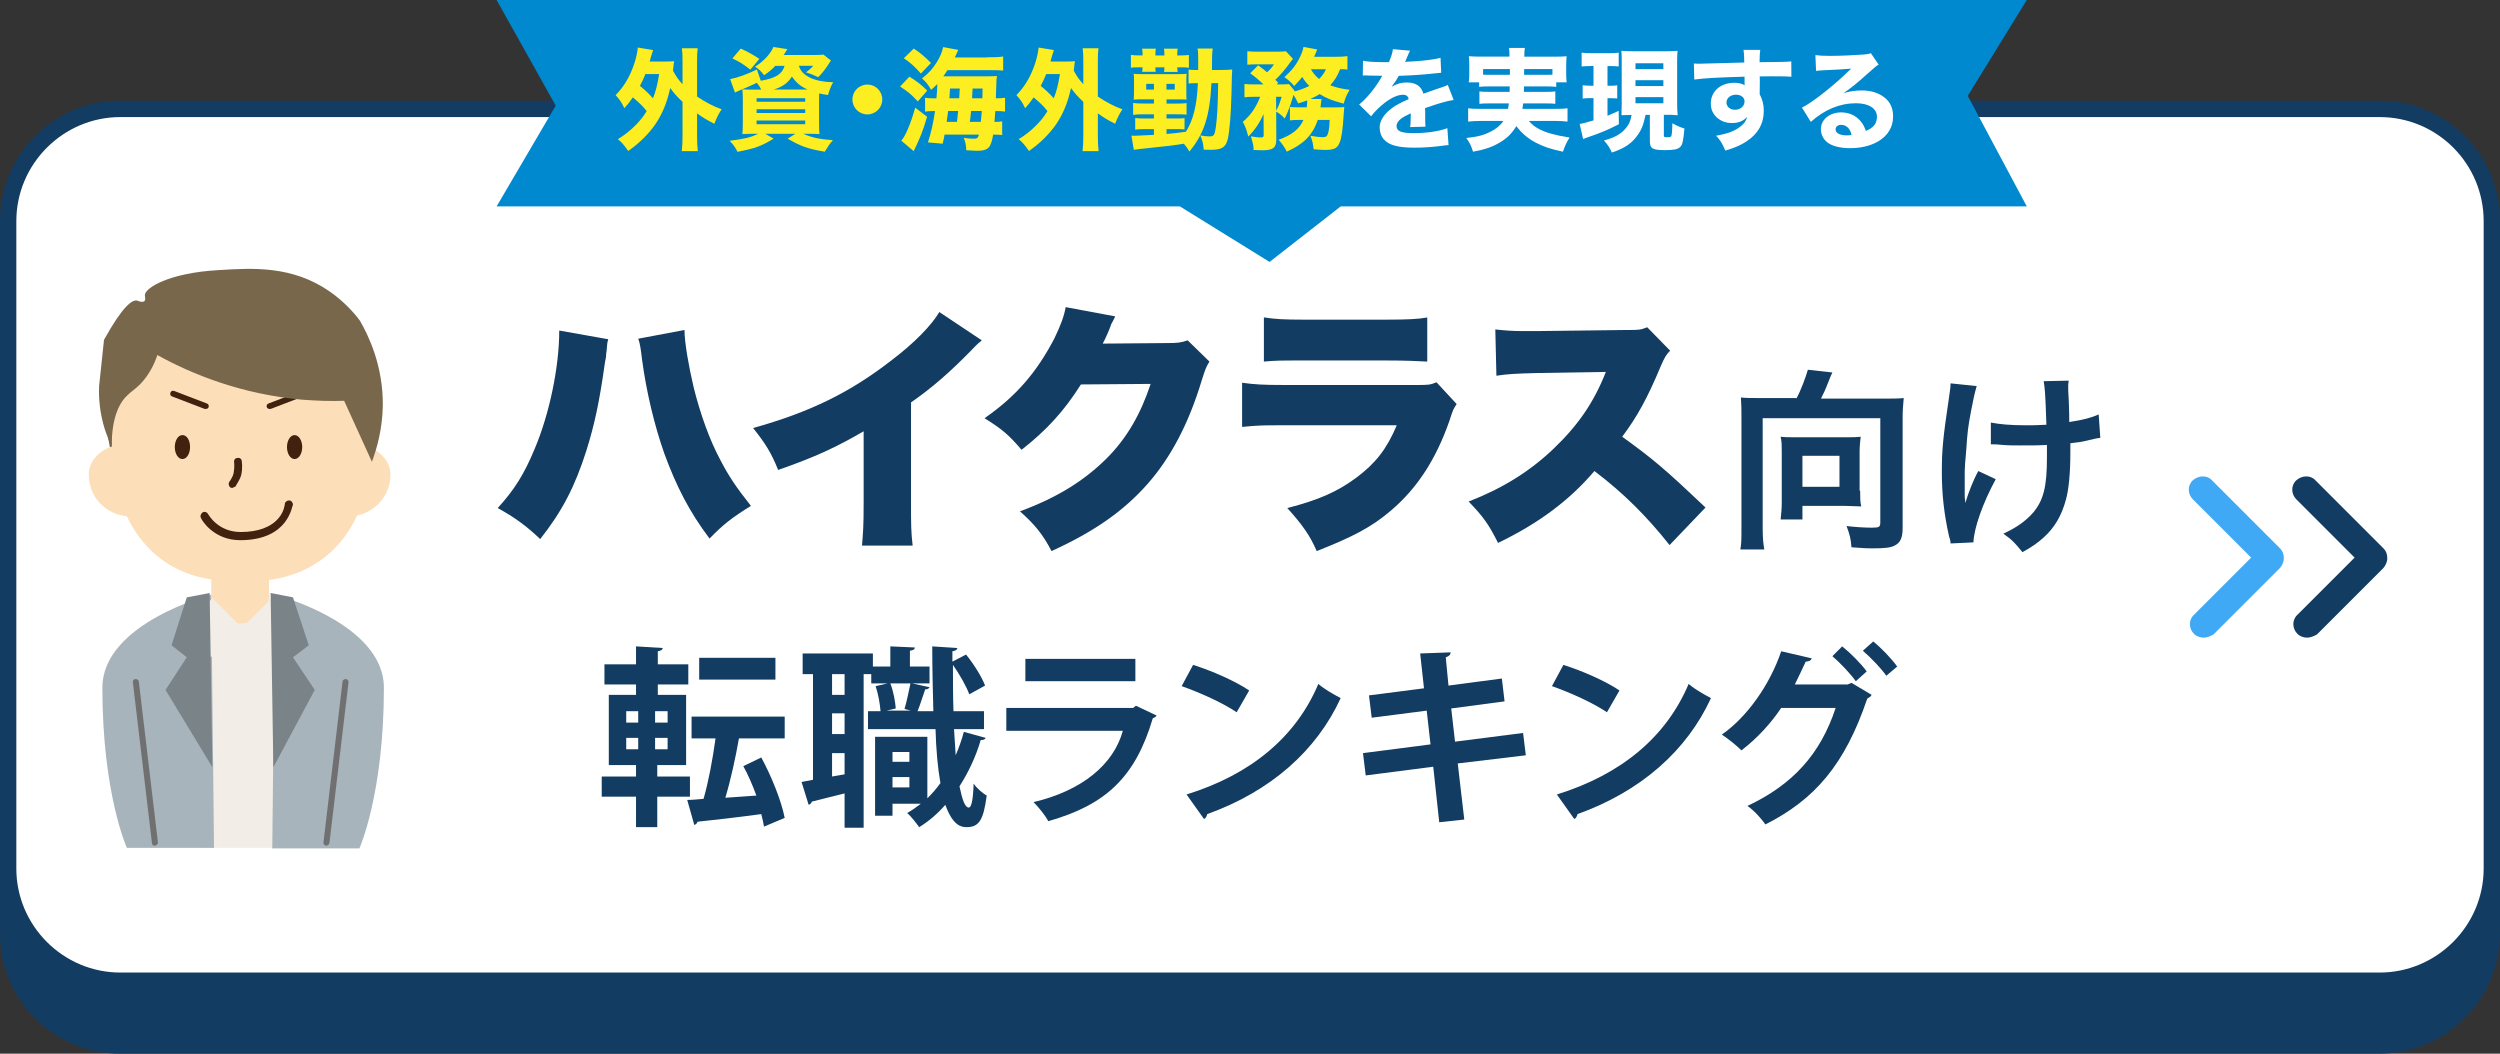 <?xml version="1.0" encoding="UTF-8"?> <svg xmlns="http://www.w3.org/2000/svg" id="_レイヤー_2" data-name="レイヤー 2" viewBox="0 0 459.1 193.5"><rect x="0" y="0" width="459.1" height="193.5" fill="#333333" stroke="none"/><defs><style> .cls-1 { fill: none; } .cls-1, .cls-2, .cls-3, .cls-4, .cls-5, .cls-6, .cls-7, .cls-8, .cls-9, .cls-10, .cls-11, .cls-12, .cls-13 { stroke-width: 0px; } .cls-14 { isolation: isolate; } .cls-2 { fill: #f2ede6; } .cls-3 { fill: #7a8387; } .cls-4 { fill: #78674b; } .cls-5 { fill: #717071; } .cls-6 { fill: #3fa9f5; } .cls-7 { fill: #40220f; } .cls-8 { fill: #a7b4bc; } .cls-9 { fill: #123c62; } .cls-10 { fill: #fcdeb8; } .cls-11 { fill: #fff; } .cls-12 { fill: #fcee21; } .cls-13 { fill: #0089ce; } </style></defs><g id="Layer_1" data-name="Layer 1"><g id="Layer_1-2" data-name="Layer 1-2"><g><g><path class="cls-9" d="M22.1,32h414.9c11.4,0,20.6,9.2,20.6,20.6v118.9c0,11.4-9.2,20.6-20.6,20.6H22.1c-11.4,0-20.6-9.2-20.6-20.6V52.6c0-11.4,9.2-20.6,20.6-20.6Z"></path><path class="cls-9" d="M436.9,193.5H22.1c-12.2,0-22.1-9.9-22.1-22V52.6c0-12.2,9.9-22.1,22.1-22.1h414.9c12.2,0,22.1,9.9,22.1,22.1v118.9c-.1,12.1-10,22-22.2,22h0ZM22.1,33.5c-10.5,0-19.1,8.6-19.1,19.1v118.9c0,10.5,8.6,19.1,19.1,19.1h414.9c10.5,0,19.1-8.6,19.1-19.1V52.6c0-10.5-8.5-19.1-19.1-19.1H22.1Z"></path></g><g><path class="cls-11" d="M22.1,20h414.9c11.4,0,20.6,9.2,20.6,20.6v118.9c0,11.4-9.2,20.6-20.6,20.6H22.1c-11.4,0-20.6-9.2-20.6-20.6V40.6c0-11.4,9.2-20.6,20.6-20.6Z"></path><path class="cls-9" d="M436.9,181.5H22.1c-12.2,0-22.1-9.9-22.1-22V40.6c0-12.2,9.9-22.1,22.1-22.1h414.9c12.2,0,22.1,9.9,22.1,22.1v118.9c-.1,12.1-10,22-22.2,22h0ZM22.1,21.5c-10.5,0-19.1,8.6-19.1,19.1v118.9c0,10.5,8.6,19.1,19.1,19.1h414.9c10.5,0,19.1-8.6,19.1-19.1V40.6c0-10.5-8.5-19.1-19.1-19.1,0,0-414.9,0-414.9,0Z"></path></g><g><g><path class="cls-9" d="M126.7,146.3h-6v5.6h-3.9v-5.6h-6.3v-3.7h6.3v-2.1h-5v-12.9h5v-1.9h-5.8v-3.7h5.8v-3.3l4.9.3c0,.3-.3.5-.9.6v2.4h5.6v3.7h-5.6v1.9h5.2v12.9h-5.3v2.1h6v3.7h0ZM115,130.6v2.1h2.2v-2.1h-2.2ZM115,135.5v2.1h2.2v-2.1h-2.2ZM122.6,132.7v-2.1h-2.3v2.1h2.3ZM122.6,137.6v-2.1h-2.3v2.1h2.3ZM139.8,139.1c1.9,3.5,3.7,8,4.3,11.1l-3.8,1.6c-.1-.7-.3-1.5-.5-2.3-4.4.6-8.8,1.1-11.7,1.4-.1.3-.3.5-.6.6l-1.3-4.6c.9,0,1.9-.1,3-.2.9-3.1,1.7-7.4,2.2-11.1h-4.4v-4h17.1v4h-8.4c-.6,3.4-1.5,7.6-2.5,10.9l5.7-.4c-.7-1.9-1.5-3.8-2.4-5.4l3.3-1.6h0ZM142.4,120.8v4h-14v-4h14Z"></path><path class="cls-9" d="M175.2,133.9c.1,1.7.2,3.3.3,4.8.6-1.4,1.1-2.8,1.5-4.3l4,1.1c-.1.3-.4.4-.9.4-.9,3.1-2.3,6-3.9,8.5.5,2.4,1,3.9,1.7,3.9.5,0,.8-1.4.9-4.4.6.9,1.7,1.8,2.4,2.2-.6,4.5-1.4,5.8-3.7,5.8-.9,0-2.5-.2-3.9-4.1-1.4,1.6-3,3-4.8,4.1-.5-.7-1.5-2-2.2-2.6.9-.5,1.7-1.1,2.5-1.7h-5.2v2.2h-3.2v-14.5h9.6v11.3c.9-.9,1.7-1.8,2.4-2.8-.5-2.8-.8-6.2-.9-9.9h-12.4v-3.3h2.3c-.1-1.3-.4-3.1-.9-4.6l2.2-.5h-3v-1.7h-1.4v28.2h-3.5v-6.3c-2.3.6-4.5,1.1-6,1.5-.1.3-.3.5-.6.6l-1.3-4.2,2.1-.4v-19.4h-1.9v-3.8h12.9v2.4h3.2v-3.7l4.5.2c0,.3-.2.5-.9.6v2.9h3.6v3.1h-3.2l3.2.7c-.1.2-.3.4-.8.4-.4,1.1-.9,2.8-1.4,4h2.9c-.1-3.8-.2-7.9-.2-11.9l4.6.3c0,.3-.3.5-.9.6v1.9l2.5-1.3c1.4,1.7,2.9,4.1,3.5,5.7l-2.9,1.6c-.5-1.4-1.8-3.7-3-5.4,0,2.9,0,5.8.1,8.5h5.6v3.3h-5.5ZM155.1,127.6v-3.8h-2.3v3.8h2.3ZM155.1,134.8v-3.8h-2.3v3.8h2.3ZM152.8,142.6l2.3-.4v-3.9h-2.3v4.3ZM166.1,130.2c.4-1.3.8-3.3,1.1-4.7h-3.7c.6,1.5.9,3.4,1,4.6l-1.7.4h4.5l-1.2-.3h0ZM167,138.1h-3.1v1.8h3.1v-1.8ZM163.9,144.6h3.1v-1.9h-3.1v1.9Z"></path><path class="cls-9" d="M212.4,131.4c-.1.2-.4.4-.7.5-3.2,10.8-8.6,15.9-19.2,18.9-.5-1-1.8-2.6-2.7-3.5,8.9-2.1,14.7-6.9,16.4-13.1h-21.4v-4.2h23.3l.5-.4,3.8,1.8h0ZM208.5,125.1h-20.2v-4.1h20.2v4.1Z"></path><path class="cls-9" d="M219.1,122.1c3.5,1.1,7.8,3,10.3,4.7l-2.3,4c-2.5-1.7-6.7-3.6-10.1-4.8l2.1-3.9h0ZM217.9,145.9c11.9-3.7,20.1-10.6,24.2-20.3,1.3,1.1,2.8,1.9,4.1,2.6-4.4,9.6-12.8,17.1-24.5,21.3-.1.4-.3.8-.6.9l-3.2-4.5h0Z"></path><path class="cls-9" d="M267.7,140.2l1.2,10.3-4.6.5-1.1-10.2-12.4,1.6-.5-4.1,12.4-1.6-.7-6.2-10.1,1.3-.5-4.1,10.1-1.3-.7-6.4,5.6-.2c0,.3-.2.7-.9.9l.5,5.2,9.8-1.3.5,4.2-9.8,1.3.7,6.1,12.5-1.6.5,4.1-12.5,1.5h0Z"></path><path class="cls-9" d="M287.1,122.1c3.5,1.1,7.8,3,10.3,4.7l-2.3,4c-2.5-1.7-6.7-3.6-10.1-4.8l2.1-3.9h0ZM285.9,145.9c11.9-3.7,20.1-10.6,24.2-20.3,1.3,1.1,2.8,1.9,4.1,2.6-4.4,9.6-12.8,17.1-24.5,21.3-.1.4-.3.8-.6.9l-3.2-4.5h0Z"></path><path class="cls-9" d="M343.7,127.6c-.1.3-.5.5-.8.7-4.1,12.1-9.6,18.5-18.7,23.1-.7-1-2-2.5-3.3-3.4,8.3-3.9,13.4-9.5,16.2-18h-10c-1.8,2.7-4.3,5.5-7.3,7.8-.9-.9-2.4-2.1-3.6-2.9,4.6-3.2,8.8-9.1,10.9-15.3l5.6,1.3c-.1.4-.6.6-1.1.6-.6,1.3-1.4,3-2,4.2h9.7l.7-.3,3.7,2.2h0ZM338.3,118.7c1.5,1.2,3.5,3.2,4.5,4.6l-2,1.8c-.9-1.3-3-3.5-4.3-4.6l1.8-1.8ZM344,117.8c1.5,1.2,3.4,3.2,4.4,4.6l-2,1.7c-.8-1.2-2.8-3.3-4.3-4.6l1.9-1.7h0Z"></path></g><rect class="cls-1" x="80.3" y="58.9" width="306.9" height="50.9"></rect><g class="cls-14"><path class="cls-9" d="M111.7,62.3c-.2.7-.2.8-.3,2.1,0,.1-.1.5-.1,1,0,.2-.1.6-.2,1.1-1,7.2-1.9,11.4-3.4,16.2-2.1,6.6-4.4,11.1-8.5,16.3-2.5-2.4-4.7-4-7.8-5.7,3.1-3.4,4.9-6.3,6.8-10.9,2.7-6.4,4.5-15,4.5-21.7l9,1.6ZM125.7,60.6c0,2.3.8,6.8,1.7,10.6,1.2,4.8,2.9,9.6,4.9,13.3,1.5,2.9,2.9,5,5.6,8.4-3.4,2.1-5.1,3.4-7.6,6-3.7-4.9-6.1-9.6-8.3-15.6-1.8-5.1-3.3-11.3-4.1-17.3-.2-1.8-.4-3.1-.7-3.8l8.5-1.6Z"></path><path class="cls-9" d="M180.3,62.5c-1.1.9-1.1,1-1.9,1.8-3.8,3.9-7.2,6.9-11.1,9.6v18.5c0,3.9,0,5.2.3,7.8h-9.3c.2-2.5.3-3.6.3-7.7v-13.3c-5,2.9-8.8,4.7-15.7,7.1-1.3-3.2-2.3-4.8-4.6-7.7,10.4-2.9,17.8-6.5,25.5-12.5,4.1-3.1,7.3-6.4,8.7-8.8l7.8,5.2Z"></path><path class="cls-9" d="M204.8,58.1c-.2.4-.3.6-.6,1.2-.1.1-.2.4-.3.7-.2.5-.3.8-.4,1q-.6,1.4-1,2.1l12-.1c1.9,0,2.4-.1,3.6-.5l4,3.9c-.6,1-.7,1.2-1.4,3.4-2.4,8-5.7,14.2-9.9,19-4.4,5-9.8,8.8-17.7,12.4-1.6-3.1-3.1-4.9-5.8-7.3,6.8-2.5,11.8-5.6,16-9.8,3.6-3.6,6.2-8.1,8-13.6l-12.8.1c-3.1,4.9-6.3,8.4-10.9,12-2.4-2.8-3.6-3.8-6.8-5.8,5.9-4.1,9.6-8.5,12.8-14.6,1.2-2.5,1.8-4.1,2.1-5.8l9.1,1.7Z"></path><path class="cls-9" d="M228.2,70.3c2.2.3,3.7.4,7.7.4h24.1c2.3,0,2.6,0,3.8-.5l3.7,4c-.6.9-.7,1.1-1.3,3-2.5,7.2-6,12.5-10.7,16.5-3.6,3.1-7.1,4.9-13.7,7.5-1.2-2.8-2.6-4.8-5.4-7.9,5.8-1.5,9.2-3,12.7-5.6s5.6-5.3,7.4-9.6h-20.8c-3.8,0-4.6,0-7.6.3v-8.1h.1ZM232.2,58.3c1.9.3,3.6.4,7.1.4h15.3c3.8,0,5.9-.1,7.5-.4v8.1c-1.8-.1-4.1-.2-7.4-.2h-15.6c-3.8,0-4.8,0-7,.2v-8.1h.1Z"></path><path class="cls-9" d="M306.6,100.1c-4.2-5.3-8.4-9.5-13.8-13.6-4.5,5.3-10.2,9.6-17.7,13.2-1.7-3.4-2.7-4.8-5.4-7.6,6.2-2.4,11.2-5.5,15.6-9.7,4.5-4.3,7.4-8.5,9.6-14.1l-12.5.2c-4.1.1-5.7.2-7.6.5l-.2-8.5c1.9.2,3.2.3,5,.3h2.7l16.4-.2c2.3,0,2.5,0,3.8-.5l4.2,4.3c-.7.7-1,1.2-1.7,2.8-2.5,6-4.4,9.4-7.1,13,5.8,4.2,7.8,5.9,15.3,13l-6.6,6.9Z"></path></g><g class="cls-14"><path class="cls-9" d="M329.9,73.2c.8-1.5,1.7-3.9,2.1-5.3l4.5.5c-.2.4-.5,1.1-.8,1.9-.5,1.3-.8,1.9-1.3,2.9h11.7c1.5,0,2.4,0,3.5-.1-.1,1.2-.2,2.2-.2,3.5v20.4c0,1.7-.4,2.7-1.5,3.2-.7.4-2,.5-4,.5-.8,0-1.5,0-3.9-.2-.1-1.5-.3-2.3-.9-3.9,1.6.2,3.4.3,4.6.3,1.4,0,1.6-.1,1.6-1v-19.1h-21.6v20.1c0,1.9.1,2.9.3,4h-4.4c.2-1.1.2-2,.2-4v-20.3c0-1.3,0-2.2-.1-3.6,1.1.1,1.9.1,3.4.1h6.8v.1ZM341.6,90.1c0,1.3,0,2.1.2,2.9-.8,0-2.1-.1-3-.1h-7.8v2.5h-4c.1-1,.2-2,.2-3v-9.6c0-1,0-1.7-.2-2.6.8.1,1.5.1,2.6.1h9.5c1,0,1.8,0,2.6-.1-.1.9-.2,1.7-.2,2.7v7.2h.1ZM331,89.4h6.8v-5.7h-6.8v5.7Z"></path></g><g class="cls-14"><path class="cls-9" d="M366.5,88c-2.4,4.4-4,9-4.1,11.6l-4.2.2c0-.5-.1-.7-.3-1.4-.9-4.1-1.3-7.6-1.3-11.7s.2-6.2,1.3-13.6c.2-1.5.3-1.9.3-2.7l4.8.5c-.4,1.4-.6,2.3-1,4.4-.6,3.1-.7,4.1-.9,7.1-.2,2.4-.3,3.4-.3,4.1v4.5c0,.6.1.8.1,1.4.6-2,1.5-4.3,2.4-5.9l3.2,1.5ZM365.6,77.6c1.6.3,3.5.5,6.4.5,1.4,0,1.9,0,3.8-.1-.2-6.3-.3-6.7-.5-8l4.6-.1c-.1.6-.1.8-.1,1.2s0,.7.1,2.3c0,.4.1,1.8.1,4.1,2.6-.4,4.1-.8,5.4-1.4l.3,4.3c-.6.1-.8.1-2,.4-1.6.4-1.9.4-3.5.6v1.7c0,3.8-.3,6.8-.8,8.6-.8,3-2.1,5.2-4.1,7-1.1,1-2.1,1.7-3.9,2.7-1.3-1.6-1.8-2.2-3.5-3.4,2.4-1.1,4.1-2.3,5.5-3.9,1.9-2.3,2.5-4.8,2.5-10.1v-2.3c-1.2.1-3.1.1-4.9.1-1,0-2.3,0-3.3-.1s-1.2-.1-1.6-.1h-.5v-4Z"></path></g></g><g><path class="cls-9" d="M423.7,117.1c-.6,0-1.3-.2-1.8-.7-1-1-1-2.6,0-3.5l10.5-10.5-10.7-10.7c-1-1-1-2.6,0-3.5s2.6-1,3.5,0l12.5,12.5c.5.5.7,1.1.7,1.8s-.3,1.3-.7,1.8l-12.2,12.2c-.5.3-1.2.6-1.8.6h0Z"></path><path class="cls-6" d="M404.7,117.1c-.6,0-1.3-.2-1.8-.7-1-1-1-2.6,0-3.5l10.5-10.5-10.7-10.7c-1-1-1-2.6,0-3.5s2.6-1,3.5,0l12.5,12.5c.5.5.7,1.1.7,1.8s-.3,1.3-.7,1.8l-12.2,12.2c-.5.3-1.2.6-1.8.6h0Z"></path></g><g id="illust"><g><polygon class="cls-2" points="38.8 108.9 49.5 108.9 52.1 155.7 36.8 155.7 38.8 108.9"></polygon><path class="cls-8" d="M50.5,109.2s20,5.2,20,17.1c0,19.5-4.5,29.5-4.5,29.5h-16l.5-46.6h0Z"></path><path class="cls-8" d="M38.8,109.2s-20,5.2-20,17.1c0,19.5,4.5,29.4,4.5,29.4h16l-.5-46.5h0Z"></path><path class="cls-4" d="M70.1,74.3c0,13.8-10.6,27.5-24.8,27.5s-25.7-11.2-25.7-25,11.5-25.1,25.7-25.1,24.8,8.8,24.8,22.6Z"></path><g><path class="cls-10" d="M27.7,87.1c0,3-1.1,7.7-4.1,7.7s-7.3-2.6-7.3-7.7c0-3,3.1-5.4,6.1-5.4s5.3,2.4,5.3,5.4Z"></path><path class="cls-10" d="M60.3,87.1c0,3,1.2,7.7,4.1,7.7s7.3-2.6,7.3-7.7c0-3-3.1-5.4-6.1-5.4s-5.3,2.4-5.3,5.4h0Z"></path></g><path class="cls-10" d="M68.3,80.8c0-18.1-10.7-23.9-23.9-23.9s-23.9,5.8-23.9,23.9c0,15.4,7.8,24.1,18.3,25.6v2.8c0,2.9,2.4,5.3,5.3,5.3s5.3-2.4,5.3-5.3v-2.7c10.9-1.4,18.9-10,18.9-25.7h0Z"></path><path class="cls-7" d="M37.8,75.1h-.2l-6-2.3c-.3-.1-.4-.4-.3-.7.1-.3.4-.4.7-.3l6,2.3c.3.1.4.4.3.7-.1.2-.3.3-.5.3h0Z"></path><path class="cls-7" d="M49.5,75.1c-.2,0-.4-.1-.5-.3-.1-.3,0-.6.3-.7l6-2.3c.3-.1.6,0,.7.3.1.3,0,.6-.3.7l-6,2.3h-.2Z"></path><path class="cls-7" d="M42.7,89.6c-.1,0-.3,0-.4-.1-.3-.2-.4-.7-.2-1,.3-.4.7-1.1.8-1.6.2-1.1.1-2,.1-2-.1-.4.2-.8.6-.8.4-.1.8.2.8.6,0,.1.2,1.2-.1,2.5-.2.9-1,1.9-1,2.1-.2.1-.4.2-.6.3h0Z"></path><path class="cls-7" d="M44.1,99.2c-5,0-7.2-3.9-7.2-4.1-.2-.3,0-.8.3-1s.8-.1,1,.3c.1.1,1.8,3.3,6,3.3,3.2,0,5.6-.9,7-2.6,1-1.2,1.1-2.5,1.1-2.5,0-.4.4-.7.8-.7s.7.4.7.8c-.2.1-.7,6.5-9.7,6.5h0Z"></path><polygon class="cls-2" points="39.1 109.9 44.8 115.7 38.7 120.7 35.5 112.4 39.1 109.9"></polygon><polygon class="cls-2" points="49.8 109.9 43.5 116.3 50.2 121.8 53.7 112.7 49.8 109.9"></polygon><polygon class="cls-3" points="38.5 108.9 39 140.9 30.4 126.7 34.3 120.7 31.5 118.5 34.3 109.7 38.5 108.9"></polygon><polygon class="cls-3" points="49.7 108.9 50.2 140.9 57.8 126.7 53.8 120.7 56.7 118.5 53.8 109.7 49.7 108.9"></polygon><path class="cls-5" d="M28.4,155.3c-.3,0-.5-.2-.5-.5l-3.5-29.5v-.1c0-.3.2-.5.5-.5s.6.2.6.5l3.5,29.5v.1c-.1.3-.3.5-.6.5h0Z"></path><path class="cls-5" d="M59.9,155.3h0c-.3,0-.5-.3-.5-.5v-.1l3.5-29.5c0-.3.3-.5.6-.5s.5.3.5.5v.1l-3.5,29.5c-.1.3-.3.5-.6.5h0Z"></path><path class="cls-4" d="M66.1,58.9c-1.1-1.5-3-3.6-5.6-5.4-6.8-4.7-14-4.3-20.3-3.9-9.2.5-13.6,3.3-13.6,4.6,0,.2.2.9-.1,1.1-.3.3-1.1,0-1.3-.1-.9-.2-2.6.9-6.1,7.2-.3,2.8-.6,5.7-.9,8.5-.1,2.1.1,5,1.1,8.1.4,1.1.8,2.2,1.2,3.1,0-5.8,1.6-8.4,3.1-9.7.5-.5,1.2-.9,2.2-1.9,1.7-1.8,2.6-3.8,3.1-5.3,6.3,3.5,15.4,7.2,26.6,8.2,2.7.2,5.3.3,7.7.2,1.7,3.7,3.4,7.5,5.1,11.2.9-2.4,1.9-5.9,2-10.2.1-7.5-2.7-13.1-4.2-15.7Z"></path><g><path class="cls-7" d="M34.9,82.1c0,1.2-.6,2.2-1.4,2.2s-1.4-1-1.4-2.2.6-2.2,1.4-2.2,1.4.9,1.4,2.2Z"></path><ellipse class="cls-7" cx="54.1" cy="82.1" rx="1.4" ry="2.2"></ellipse></g></g></g><g><polygon class="cls-13" points="361.36 17.6 372.2 0 91.2 0 102.05 19.4 91.2 37.9 216.67 37.9 233.14 48.1 246.21 37.9 372.2 37.9 361.36 17.6"></polygon><rect class="cls-1" x="109.76" y="8.8" width="243.88" height="21"></rect></g><g><path class="cls-12" d="M125.32,18.68c-.96-.89-1.63-1.65-2.24-2.52-.57,2.64-1.46,4.8-2.74,6.67-1.22,1.77-2.97,3.5-4.98,4.9-.63-.94-1.16-1.57-1.89-2.18,1.24-.73,2.34-1.63,3.44-2.75.71-.75,1.3-1.48,1.85-2.4-.73-.91-1.22-1.4-2.54-2.52-.65.94-.91,1.26-1.57,1.99-.49-1.06-.79-1.5-1.59-2.4,1.63-1.67,2.72-3.58,3.5-6.04.28-.89.53-2.03.57-2.7l2.81.47c-.1.28-.18.53-.35,1.08-.04.16-.14.51-.28,1.02h2.81c.77,0,1.14-.02,1.69-.06-.08.39-.1.61-.16,1.2q-.02.24-.06.53c.55,1.04.98,1.65,1.75,2.5v-4.17c0-1.14-.02-1.67-.12-2.44h2.91c-.1.79-.12,1.26-.12,2.44v6.43c1.5,1.02,3.09,1.85,4.51,2.34-.55.81-.94,1.63-1.34,2.66-1.61-.83-1.97-1.06-3.17-1.91v4.13c0,1.28.04,1.89.14,2.81h-2.95c.1-.91.14-1.65.14-2.81v-6.26ZM118.53,13.59c-.35.85-.59,1.4-1.02,2.18.87.69,1.75,1.53,2.4,2.28.55-1.38.81-2.48,1.14-4.45h-2.52Z"></path><path class="cls-12" d="M142.4,12.07c-.63.67-1.1,1.06-2.07,1.75-.63-.79-.98-1.14-1.67-1.57,1.54-.96,2.93-2.44,3.35-3.62l2.58.39q-.51.81-.67,1.08h5.69c.79,0,1.22-.02,1.59-.08l1.4,1.1c-.14.2-.16.2-.45.67-.71,1.08-1.08,1.55-1.89,2.38-.77-.37-1.38-.61-2.24-.89.63-.47.94-.75,1.32-1.2h-2.64c.33.96.83,1.53,1.83,2.07,1.1.59,2.52.89,4.47.96-.47.83-.67,1.38-.94,2.34-.75-.12-1-.16-1.63-.3-.02.71-.02.96-.02,1.48v3.8c0,1.06.02,1.81.08,2.2-.49-.04-1.16-.06-2.09-.06h-.89c1.52.67,2.87.98,5.45,1.18-.61.67-.89,1.1-1.5,2.11-3.05-.51-4.41-.98-6.81-2.4l1.42-.89h-5.53l1.53.89c-2.3,1.4-3.4,1.79-6.63,2.42-.47-.89-.75-1.3-1.46-2.03,2.62-.31,3.88-.61,5.25-1.28h-.79c-.98,0-1.57.02-2.11.06.04-.41.08-1.18.08-2.03v-4.13c0-.94-.02-1.55-.08-2.05.43.02,1.08.04,2.05.04h1.42c-.22-.45-.43-.75-.81-1.26-1,.49-1.61.75-3.15,1.4-.39.16-.53.22-.87.39l-.89-2.46c1.3-.24,3.25-.94,4.92-1.77l.71,2.07c2.77-.49,3.92-1.22,4.37-2.74h-1.67ZM137.8,12.78c-1.46-1.1-2.05-1.46-3.31-2.05l1.54-1.81c1.38.63,2.03,1,3.42,1.89l-1.65,1.97ZM138.94,18.68h8.93v-.65h-8.93v.65ZM138.94,20.75h8.93v-.69h-8.93v.69ZM138.94,22.81h8.93v-.67h-8.93v.67ZM148.3,16.44c-1.3-.59-2.01-1.18-2.87-2.38-.79,1.22-1.69,1.85-3.31,2.38h6.18Z"></path><path class="cls-12" d="M162.02,18.27c0,1.52-1.22,2.74-2.74,2.74s-2.74-1.22-2.74-2.74,1.22-2.74,2.74-2.74,2.74,1.22,2.74,2.74Z"></path><path class="cls-12" d="M167,14.08c1.42.87,2.24,1.53,3.27,2.56l-1.73,1.99c-1.12-1.24-1.81-1.81-3.25-2.74l1.71-1.81ZM170.25,21.44c-.79,2.68-1.2,3.7-2.46,6.32l-2.28-1.93c.73-.75,1.75-3.15,2.56-6.06l2.18,1.67ZM167.81,8.92c1.3.87,2.13,1.59,3.15,2.64l-1.85,1.95c-1.14-1.3-1.95-2.03-3.13-2.81l1.83-1.79ZM181.17,10.52c1.57,0,2.2-.02,3.05-.14v2.58c-.59-.06-1.24-.08-2.72-.08h-7.5c-.28.43-.47.71-.77,1.14h7.69c.98,0,1.67-.02,2.16-.06-.1.57-.1.87-.2,4.09.89,0,1.14-.02,1.69-.1v2.54c-.59-.08-1.06-.1-1.61-.1h-.18q-.06.83-.16,1.99c.77,0,1-.02,1.42-.1v2.52c-.49-.06-.85-.08-1.5-.08h-.16c-.41,2.48-.91,2.97-3.05,2.97-.3,0-1.06-.04-1.89-.1-.04-.98-.14-1.53-.47-2.28.61.1,1.24.16,1.77.16.71,0,.83-.08,1.04-.75h-6.32c-.12.67-.16.87-.35,1.67l-2.7-.24c.57-1.79.96-3.44,1.3-5.75h-.39c-.55,0-.94.02-1.44.1v-2.54c.63.08,1,.1,1.87.1h.22c.12-1.36.14-1.85.16-2.64-.35.37-.57.57-1.14,1.08-.49-.89-.96-1.48-1.67-2.09,1.32-1.08,1.95-1.77,2.68-2.93.61-.98,1-1.89,1.2-2.83l2.77.51q-.12.26-.43.96c-.08.16-.12.24-.2.43h5.86ZM174.12,20.39q-.08.67-.28,1.99h1.89c.08-.59.12-.87.22-1.99h-1.83ZM176.15,18.05c.06-.81.06-.89.1-1.79h-1.79c-.04.89-.06,1.14-.12,1.79h1.81ZM178.33,20.39c-.1,1.04-.14,1.38-.24,1.99h2.03c.08-.71.12-1.28.18-1.99h-1.97ZM180.4,18.05c.02-.85.04-1.44.04-1.79h-1.83l-.1,1.79h1.89Z"></path><path class="cls-12" d="M198.92,18.68c-.96-.89-1.63-1.65-2.24-2.52-.57,2.64-1.46,4.8-2.74,6.67-1.22,1.77-2.97,3.5-4.98,4.9-.63-.94-1.16-1.57-1.89-2.18,1.24-.73,2.34-1.63,3.44-2.75.71-.75,1.3-1.48,1.85-2.4-.73-.91-1.22-1.4-2.54-2.52-.65.94-.91,1.26-1.57,1.99-.49-1.06-.79-1.5-1.59-2.4,1.63-1.67,2.72-3.58,3.5-6.04.28-.89.53-2.03.57-2.7l2.81.47c-.1.28-.18.53-.35,1.08-.04.16-.14.51-.28,1.02h2.81c.77,0,1.14-.02,1.69-.06-.08.39-.1.61-.16,1.2q-.02.24-.06.53c.55,1.04.98,1.65,1.75,2.5v-4.17c0-1.14-.02-1.67-.12-2.44h2.91c-.1.79-.12,1.26-.12,2.44v6.43c1.5,1.02,3.09,1.85,4.51,2.34-.55.81-.94,1.63-1.34,2.66-1.61-.83-1.97-1.06-3.17-1.91v4.13c0,1.28.04,1.89.14,2.81h-2.95c.1-.91.14-1.65.14-2.81v-6.26ZM192.13,13.59c-.35.85-.59,1.4-1.02,2.18.87.69,1.75,1.53,2.4,2.28.55-1.38.81-2.48,1.14-4.45h-2.52Z"></path><path class="cls-12" d="M209.82,10.06c0-.49-.02-.83-.08-1.12h2.52c-.06.3-.08.55-.08,1.1v.14h1.65v-.12c0-.53-.02-.81-.08-1.12h2.52c-.06.28-.08.55-.08,1.1v.14h.47c.67,0,1.08-.02,1.67-.08v2.34c-.41-.06-.73-.08-1.65-.08h-.49v.1c0,.26.04.55.08.75h-2.5c.04-.24.06-.47.06-.85h-1.65v.1c0,.26.02.51.06.73h-2.5c.06-.24.08-.53.08-.83h-.53c-.98,0-1.26.02-1.61.08v-2.36c.41.08.81.1,1.65.1h.49v-.12ZM222.47,15.28c-.3,6.02-1.34,9.27-4.05,12.55-.39-.67-.57-.91-1.02-1.44-1.65.28-2.64.41-8.13.98-.35.04-.59.06-1.06.14l-.43-2.6c.35.02.47.02.63.02.28,0,2.4-.1,3.5-.16v-1.06h-1.65c-.81,0-1.26.02-1.79.1v-2.13c.49.06.94.08,1.79.08h1.65v-.77h-1.95c-.85,0-1.28.02-1.87.1v-2.18c.53.08.91.1,1.89.1h1.93v-.77h-2.09c-.69,0-.98,0-1.63.06.04-.47.06-.81.06-1.4v-1.95c0-.73,0-.89-.06-1.4.47.06.69.06,1.63.06h6.45c.96,0,1.18,0,1.65-.06-.06.49-.06.71-.06,1.65v1.59c0,.91,0,1.14.04,1.5-.45-.04-.69-.04-1.61-.04h-2.07v.77h1.75c1.08,0,1.42-.02,1.93-.08v2.11c-.61-.06-.85-.06-1.93-.06h-1.75v.77h1.46c1.04,0,1.32,0,1.85-.06v2.07c-.59-.06-.85-.06-1.85-.06h-1.46v.89c1.61-.14,1.63-.14,3.56-.41,1.36-2.16,2.03-4.9,2.2-8.91h-.31c-.73,0-1.02.02-1.4.06v-2.56c.41.06.79.08,1.44.08h.33v-1.59c0-1.53-.02-1.79-.12-2.36h2.79c-.08.47-.1.79-.12,1.44q0,.14-.02,1.59v.91h1.65c.96,0,1.46-.02,2.07-.08-.06.55-.06.89-.14,4.41-.08,3.78-.37,7.14-.71,8.48-.39,1.42-1.1,1.85-3.11,1.85-.2,0-.67-.02-1.28-.02-.08-1.08-.22-1.67-.63-2.62.63.12,1.2.18,1.67.18.81,0,.96-.2,1.18-1.63.24-1.73.39-4.17.43-8.15h-1.2ZM210.49,15.4v1.06h1.42v-1.06h-1.42ZM214.21,16.46h1.52v-1.06h-1.52v1.06Z"></path><path class="cls-12" d="M239.97,19.74c.04-.39.08-.77.08-1.12v-.18c-.59.22-.85.3-1.65.55-.33-.69-.51-1.04-.87-1.57q-.04.1-.18.63c-.41,1.38-.87,2.62-1.42,3.72-.59-.63-.94-.92-1.57-1.26l.02,5.1c0,1.53-.59,1.99-2.54,1.99-.45,0-.98-.02-1.63-.06-.02-.87-.04-.89-.49-2.5.91.16,1.36.2,1.83.2.41,0,.51-.08.51-.45l-.02-3.86c-.73,1.67-1.65,3.01-2.81,4.15-.35-1.36-.49-1.75-1-2.7,1.46-1.24,2.38-2.58,3.19-4.6h-1.26c-.71,0-1.18.02-1.63.1v-2.46c.53.06,1,.08,1.79.08h1.71c-.96-.91-1.55-1.4-2.44-2.05l1.46-1.46c.81.61,1.06.79,1.63,1.28.57-.51.87-.85,1.28-1.46h-3.21c-.65,0-1.16.02-1.69.08v-2.48c.55.06,1,.08,1.89.08h3.44c1.04,0,1.32-.02,1.75-.08l1.3,1.4c-.1.1-.26.31-.45.57-.85,1.22-2.01,2.56-2.79,3.27.18.18.26.28.53.55l-.28.3h.79c.71,0,1.12-.02,1.48-.06l1.04,1.26-.04.1c.91-.24,1.95-.63,2.72-1.02-.65-.67-.83-.91-1.3-1.65-.43.55-.71.87-1.48,1.67-.53-.65-1.04-1.12-1.79-1.63,1.48-1.38,2.18-2.28,2.89-3.76.33-.69.49-1.14.61-1.79l2.52.47q-.04.1-.12.3c-.08.18-.24.59-.45,1.04h3.9c.96,0,1.69-.04,2.22-.12v2.46c-.43-.04-.77-.06-1.34-.06-.51,1.26-.94,1.97-1.81,2.95,1.14.43,1.97.63,3.56.83-.59.98-.75,1.38-1.1,2.54-2.09-.55-3.17-.98-4.41-1.75-.53.33-.96.57-1.71.89l2.05.02q-.02.14-.04.3t-.04.37c-.02.08-.02.1-.04.29,0,.16-.02.28-.06.57h2.79c.89,0,1.2-.02,1.57-.06q-.02.22-.04.57c-.02.14-.02.16-.06.69-.18,2.93-.39,4.33-.73,5.21-.43,1.1-1.02,1.4-2.66,1.4-.55,0-1.26-.04-2.14-.12-.1-1-.2-1.48-.59-2.48.98.18,1.73.26,2.3.26.63,0,.83-.2,1.02-1,.14-.65.18-1.16.22-2.16h-2.18c-.96,2.77-2.56,4.41-5.69,5.82-.43-.83-.83-1.42-1.5-2.18,2.48-.91,3.78-1.95,4.55-3.64h-1.02c-.73,0-1.06.02-1.46.08v-2.46c.43.04.69.06,1.63.06h1.46ZM234.36,20.3c.37-.63.67-1.36,1-2.52h-1.02l.02,2.52ZM240.74,12.72c.37.67.83,1.22,1.5,1.79.63-.65.94-1.1,1.26-1.79h-2.77Z"></path><path class="cls-11" d="M250.32,11.15c.75.18,2.05.26,3.72.26h1.02c.51-1.22.65-1.71.73-2.38l3.15.28q-.14.22-.75,1.69c-.08.18-.08.2-.16.37.31-.04.37-.04,1.26-.08,2.42-.14,4.09-.37,5.25-.67l.12,2.74q-.63.06-1.61.16c-1.48.18-4.13.35-6.18.41-.39.71-.67,1.14-1.32,2.01,1.06-.59,1.79-.79,2.81-.79,1.65,0,2.66.69,3.03,2.05.18-.06.55-.18,1.08-.37.79-.28.89-.33,1.81-.63,1.16-.39,1.24-.41,1.59-.61l1.08,2.77c-.59.08-1.26.22-2.3.53q-.49.12-2.95.96l.02.67v1.38c0,.61.02.96.06,1.36l-2.83.08c.08-.39.12-1.28.12-2.36,0-.02,0-.08-.02-.16-.83.39-1.24.61-1.63.87-.63.45-.96.96-.96,1.46,0,.94.87,1.3,3.09,1.3,2.46,0,4.66-.33,6.24-.91l.22,3.11c-.39.02-.47.02-1.02.1-1.71.24-3.52.37-5.23.37-2.99,0-4.68-.45-5.61-1.5-.51-.57-.79-1.36-.79-2.2,0-1.26.81-2.52,2.36-3.64.67-.49,1.57-.96,2.97-1.57-.1-.55-.45-.81-1.04-.81-1.1,0-2.48.69-4.01,2.01-.83.73-1.34,1.28-1.85,1.95l-2.2-2.18c1.14-.83,2.91-2.95,3.96-4.76.18-.35.2-.37.3-.51-1.14,0-1.3,0-1.89-.02-.39-.02-.71-.02-.77-.02-.18,0-.3,0-.35-.02h-.28c-.08,0-.18,0-.3.02l.04-2.74Z"></path><path class="cls-11" d="M273.54,15.87c-1,0-1.48.02-1.91.08v-.83h-1.91c.08-.47.1-.87.1-1.54v-1.67c0-.51-.02-1.02-.08-1.59.69.06,1.26.08,2.34.08h5.12v-.3c0-.53-.02-.87-.1-1.3h2.93c-.06.39-.1.75-.1,1.28v.33h5.43c1.08,0,1.63-.02,2.34-.08-.06.55-.08,1-.08,1.54v1.71c0,.57.02,1.06.08,1.54h-1.91v.83c-.55-.06-.92-.08-1.89-.08h-4.03q-.02.63-.02,1h3.92c1.06,0,1.38-.02,1.85-.08v2.28c-.51-.06-.83-.08-1.85-.08h-4.05c-.04.39-.06.55-.14,1h6.06c1.12,0,1.63-.02,2.22-.1v2.44c-.81-.08-1.42-.12-2.34-.12h-4.76c.61.69,1.02,1.04,1.87,1.48,1.3.69,2.81,1.12,5.61,1.57-.55.85-.89,1.61-1.22,2.6-2.36-.51-3.48-.89-4.96-1.65-1.48-.77-2.62-1.75-3.6-3.05-.79,1.3-1.63,2.16-2.93,2.95-1.44.87-2.79,1.34-5.02,1.75-.35-1.1-.53-1.5-1.24-2.52,2.07-.22,3.19-.51,4.39-1.12,1.06-.51,1.87-1.18,2.42-2.01h-4.15c-.83,0-1.55.04-2.32.12v-2.44c.57.08,1.08.1,2.16.1h5.16c.08-.41.1-.47.16-1h-3.54c-1.04,0-1.38.02-1.87.08v-2.28c.47.06.81.08,1.87.08h3.68q.02-.49.02-1h-3.72ZM272.36,12.68v1.04c.31.02.61.02,1.18.02h3.74v-1.06h-4.92ZM279.9,12.68q-.02.26-.02,1.06h4.01c.57,0,.77,0,1.2-.02v-1.04h-5.19Z"></path><path class="cls-11" d="M292.2,12.13c-.71,0-1.1.02-1.75.08v-2.54c.59.08,1.1.1,1.89.1h3.07c.77,0,1.28-.02,1.85-.1v2.54c-.55-.06-.94-.08-1.65-.08h-.41v3.62h.51c.61,0,.85-.02,1.28-.08v2.42c-.45-.04-.85-.06-1.28-.06h-.51v3.23c.77-.33,1.08-.45,2.05-.91l.04,2.46c-2.18,1.12-3.23,1.55-5.82,2.44-.24.1-.51.18-.75.28l-.63-2.77c.57-.08,1.26-.26,2.54-.65v-4.09h-.59c-.55,0-.98.02-1.4.08v-2.44c.47.06.81.08,1.46.08h.53v-3.62h-.45ZM302.19,21.1c-.41,1.89-.71,2.7-1.55,3.84-1.04,1.44-2.4,2.34-4.64,3.07-.39-.87-.69-1.36-1.46-2.22,1.79-.45,2.97-1.08,3.84-2.03.71-.77,1.06-1.5,1.24-2.66q-.65,0-1.85.06c.02-.67.04-1.28.04-2.05v-7.73c0-1.1,0-1.46-.06-2.05.53.06.96.08,1.99.08h6.38c.94,0,1.4-.02,1.95-.08-.06.55-.08,1.06-.08,2.05v7.54c0,.87.02,1.48.1,2.24-.08,0-.51-.02-1.3-.08h-1.24v3.82c0,.24.1.3.59.3s.69-.06.77-.18c.1-.16.2-1.16.2-2.38.75.43,1.4.71,2.22.96-.2,2.28-.35,2.95-.77,3.38-.45.45-1.16.59-2.81.59-2.3,0-2.77-.28-2.77-1.69v-4.78h-.81ZM300.34,12.7h5.12v-1.08h-5.12v1.08ZM300.34,15.81h5.12v-1.08h-5.12v1.08ZM300.34,18.96h5.12v-1.12h-5.12v1.12Z"></path><path class="cls-11" d="M311.05,11.66c.49.04.69.04,1.06.04.45,0,2.48-.06,8.21-.22-.04-1.52-.04-1.63-.14-2.32h3.07c-.1.87-.1.91-.12,2.26,3.44-.02,5-.06,5.82-.14l.02,2.81c-.87-.06-1.36-.08-3.54-.08-1.08,0-1.24,0-2.28.02l.02.47v.67l-.02,1.67v.47c.53,1.02.75,1.91.75,3.07,0,2.34-1.08,4.23-3.21,5.61-1.02.67-2.05,1.12-3.86,1.67-.59-1.38-.85-1.83-1.69-2.74,2.16-.37,3.58-.91,4.6-1.79.63-.53.96-1.02,1.1-1.67-.71.79-1.59,1.14-2.87,1.14-.91,0-1.73-.28-2.44-.81-.91-.71-1.36-1.63-1.36-2.79,0-2.22,1.79-3.8,4.31-3.8.79,0,1.44.16,1.91.45q0-.08-.02-.33v-1.24c-4.84.14-7.48.28-9.23.53l-.08-2.93ZM317.05,18.82c0,.77.65,1.34,1.55,1.34,1,0,1.77-.67,1.77-1.53,0-.73-.63-1.24-1.59-1.24s-1.73.61-1.73,1.42Z"></path><path class="cls-11" d="M333.38,10.12c.75.1,1.42.14,2.64.14,1.75,0,4.27-.1,6.16-.24.79-.06,1.04-.1,1.38-.26l1.44,2.11c-.43.24-.45.24-2.03,1.65-2.11,1.89-2.77,2.42-4.41,3.58,1.16-.35,2.18-.49,3.36-.49,1.73,0,3.15.47,4.25,1.38,1,.83,1.48,1.95,1.48,3.38,0,1.97-.96,3.56-2.79,4.62-1.36.79-3.15,1.22-5.1,1.22-1.77,0-3.27-.37-4.13-1.02-.79-.59-1.24-1.48-1.24-2.48,0-1.75,1.59-3.07,3.74-3.07,1.44,0,2.72.59,3.58,1.65.41.49.63.91.94,1.75,1.44-.59,2.03-1.36,2.03-2.64,0-1.48-1.5-2.44-3.84-2.44-2.99,0-5.77,1.16-8.3,3.42l-1.63-2.62c1.91-.91,6.16-4.29,9.03-7.16-1.67.14-2.01.16-5,.3-.65.04-.83.04-1.44.12l-.12-2.89ZM338.11,22.93c-.61,0-1.02.33-1.02.81,0,.71.77,1.12,2.09,1.12.3,0,.39,0,.85-.1-.31-1.2-.98-1.83-1.93-1.83Z"></path></g></g></g></g></svg> 